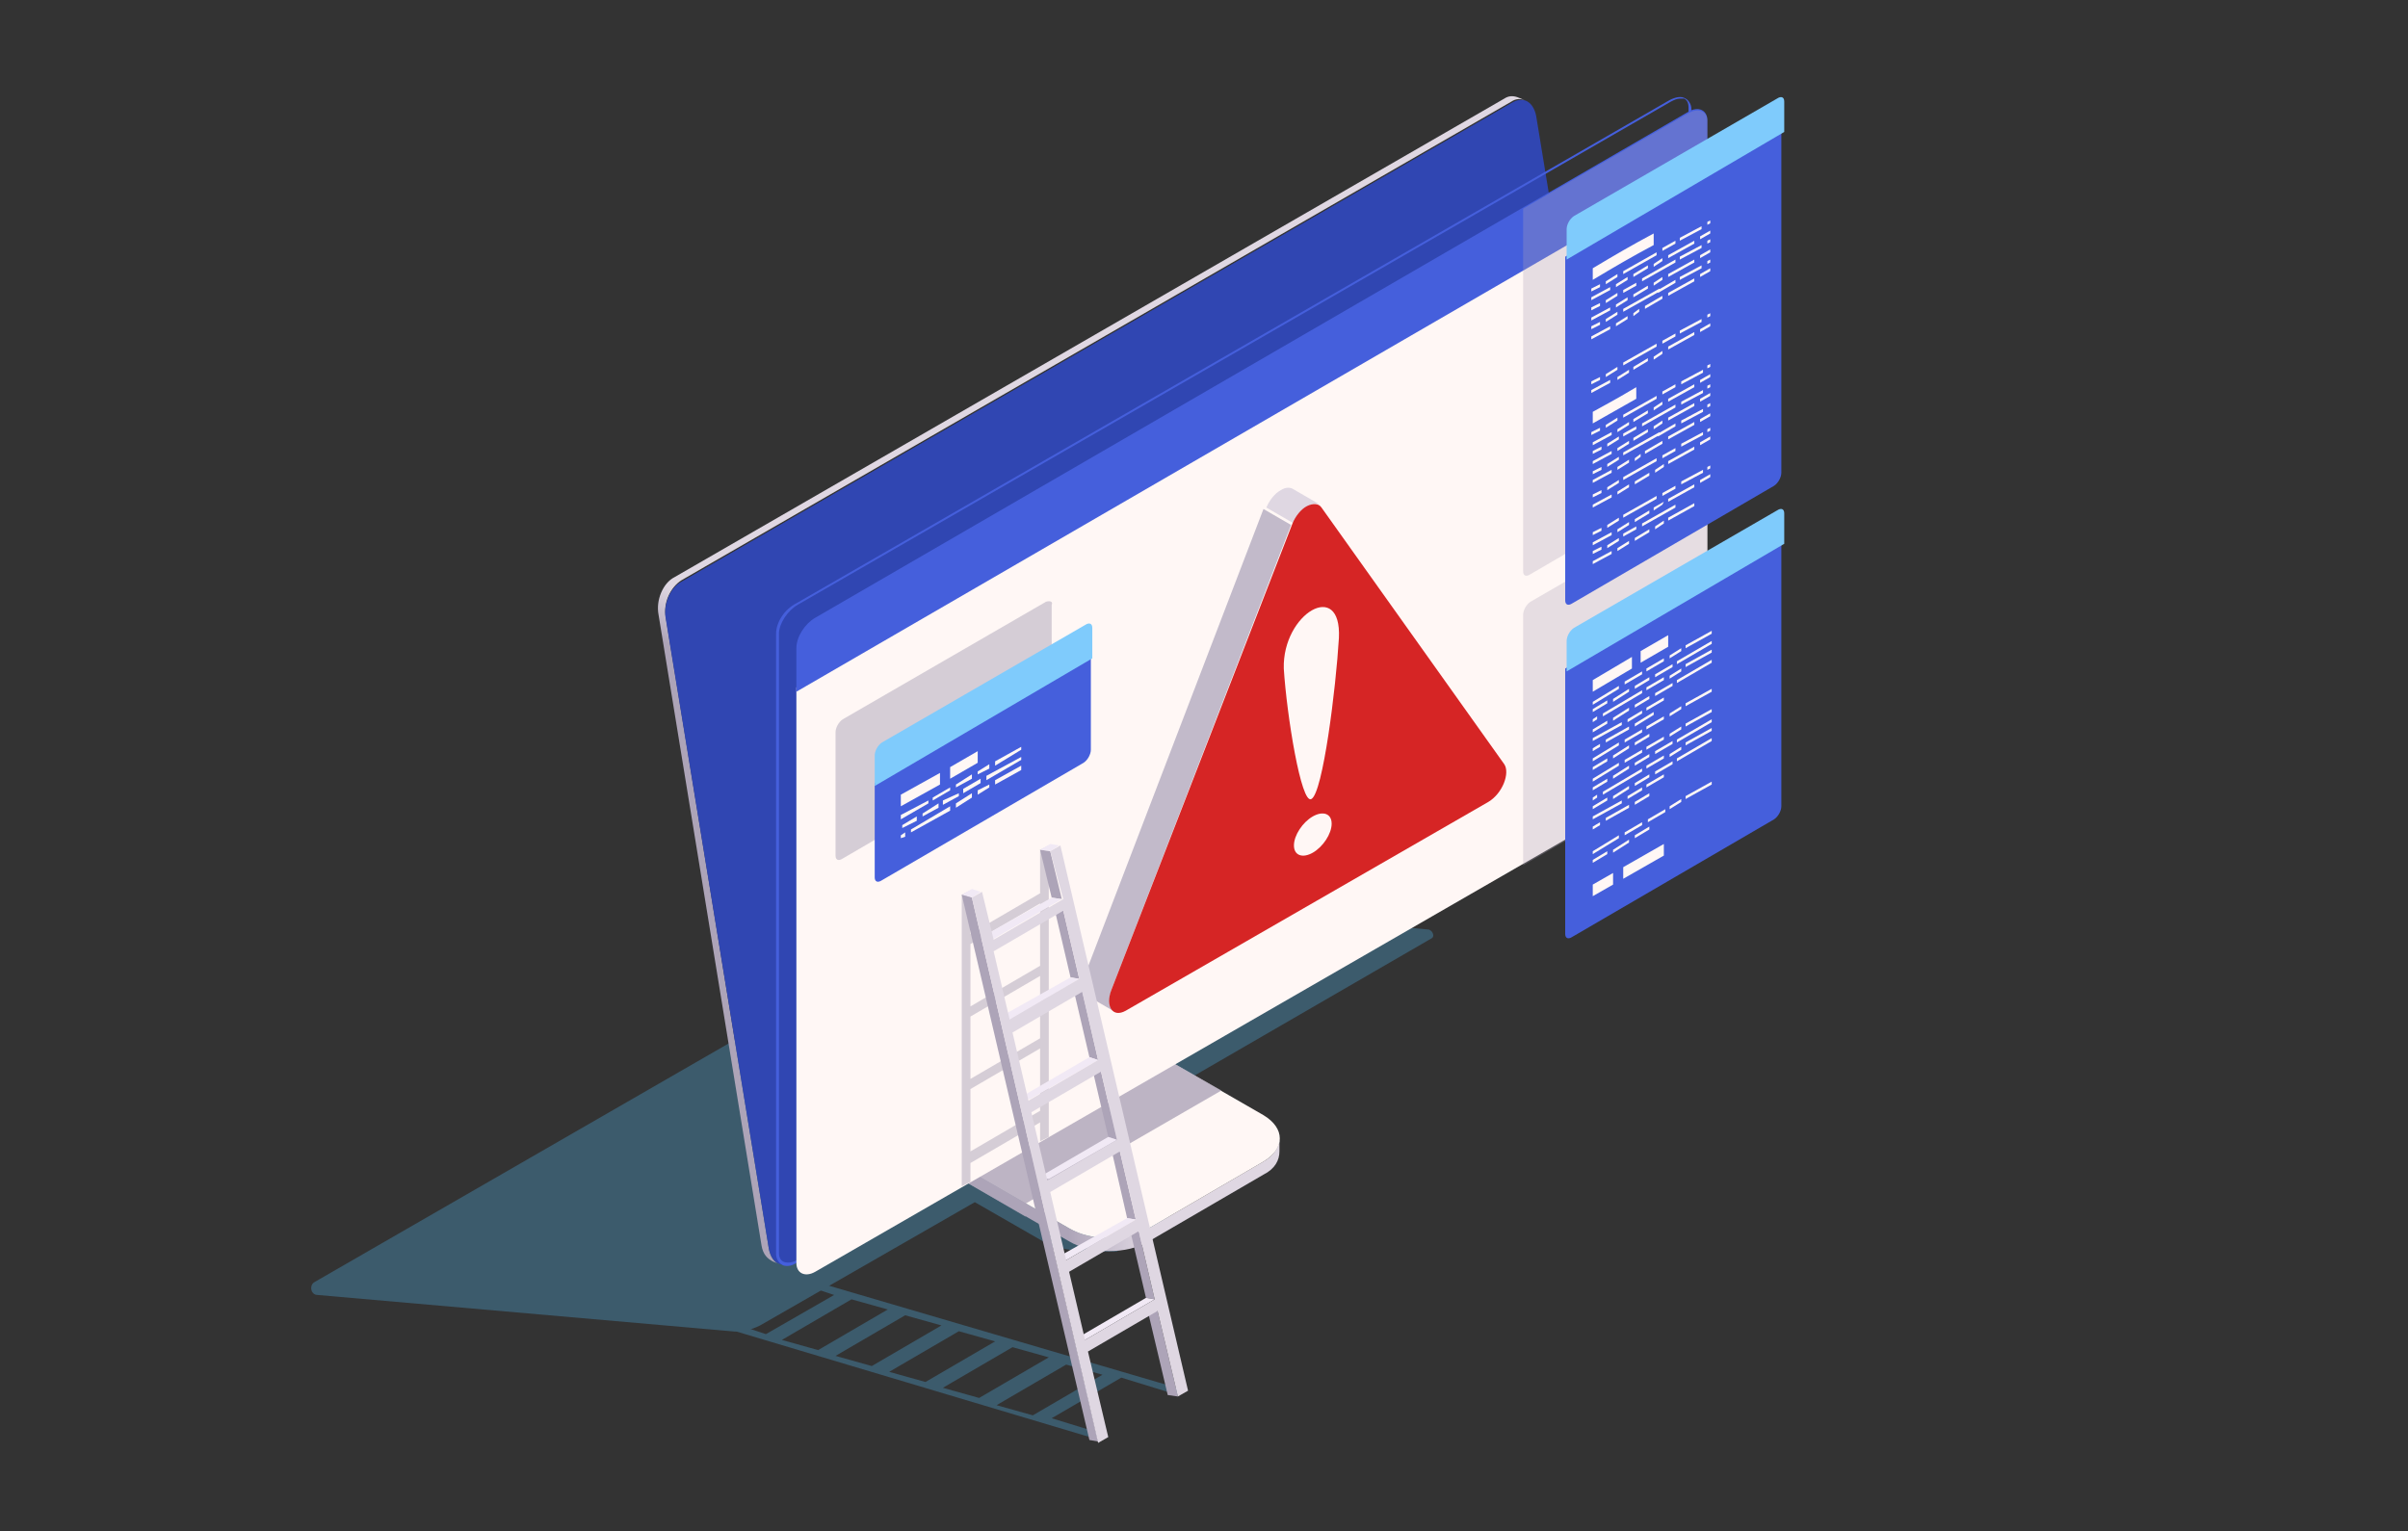 <?xml version="1.0" encoding="utf-8"?>
<!-- Generator: Adobe Illustrator 27.7.0, SVG Export Plug-In . SVG Version: 6.00 Build 0)  -->
<svg version="1.1" id="レイヤー_1" xmlns="http://www.w3.org/2000/svg" xmlns:xlink="http://www.w3.org/1999/xlink" x="0px"
	 y="0px" viewBox="0 0 166 105.6" style="enable-background:new 0 0 166 105.6;" xml:space="preserve">
<rect x="0" y="0" width="166" height="105.6" fill="#333333" stroke="none"/>
<style type="text/css">
	.st0{opacity:0.55;}
	.st1{fill:#437B9B;}
	.st2{enable-background:new    ;}
	.st3{fill:url(#SVGID_1_);}
	.st4{fill:#FFF7F5;}
	.st5{fill:#D9D4D8;}
	.st6{fill:#AEA6BA;}
	.st7{opacity:0.8;fill:#ADA4B8;}
	.st8{fill:url(#SVGID_00000106137418051577342170000001800877230449160881_);}
	.st9{fill:#3046B2;}
	.st10{fill:#455FDC;}
	.st11{opacity:0.6;clip-path:url(#SVGID_00000122706182716999081620000016868210608614684302_);}
	.st12{opacity:0.5;fill:#ADA4B8;}
	.st13{fill:#C2BACA;}
	.st14{fill:#DFD7E2;}
	.st15{fill:#D62525;}
	.st16{fill:#ADA4B8;}
	.st17{fill:#F1E9F5;}
	.st18{fill:#7FCBFC;}
</style>
<g id="_x33_">
	<g>
		<g class="st0">
			<path class="st1" d="M98.5,64.1l-28.8-2.6c-0.8-0.1-1.6,0.1-2.2,0.5L21.7,88.4c-0.4,0.2-0.3,0.9,0.2,0.9l28.5,2.5
				c0.7,0.1,1.4-0.1,2-0.4l14.8-8.5l4.7,2.7c0.7,0.4,1.7,0.6,2.7,0.7c0.6,0,1.7,0,2.4,0c0,0,11.7-7.6,10.1-8.5l-5.5-3.2l17.1-9.9
				C98.9,64.6,98.8,64.2,98.5,64.1z"/>
			<path class="st1" d="M56.6,88.5L56,88.8l1.5,0.5L52.8,92l-1.5-0.5l-0.6,0.3l25.1,7.5l0.6-0.3l-3.9-1.2l4.8-2.8l3.9,1.2l0.6-0.3
				L56.6,88.5z M53.9,92.4l4.8-2.8l2.5,0.7l-4.8,2.8L53.9,92.4z M57.6,93.5l4.8-2.8l2.5,0.7l-4.8,2.8L57.6,93.5z M61.3,94.6l4.8-2.8
				l2.5,0.7l-4.8,2.8L61.3,94.6z M65,95.7l4.8-2.8l2.5,0.7l-4.8,2.8L65,95.7z M71.2,97.6l-2.5-0.7l4.8-2.8l2.5,0.7L71.2,97.6z"/>
		</g>
		<g>
			<g>
				<g>
					<g class="st2">
						<linearGradient id="SVGID_1_" gradientUnits="userSpaceOnUse" x1="73.645" y1="82.392" x2="78.949" y2="82.392">
							<stop  offset="0" style="stop-color:#ADA4B8"/>
							<stop  offset="1" style="stop-color:#DFD7E2"/>
						</linearGradient>
						<path class="st3" d="M87.1,80.1l-7.9,4.6c-1.5,0.9-4,0.9-5.5,0L63.8,79l0,0.9l9.9,5.7c1.5,0.9,4,0.9,5.5,0l7.9-4.6
							c0.8-0.4,1.1-1,1.1-1.6l0-0.9C88.2,79.1,87.8,79.7,87.1,80.1z"/>
						<path class="st4" d="M87.1,76.9l-9.9-5.7L63.8,79l9.9,5.7c1.5,0.9,4,0.9,5.5,0l7.9-4.6C88.6,79.2,88.6,77.8,87.1,76.9z"/>
					</g>
					<g class="st2">
						<g>
							<polygon class="st4" points="65.6,70.1 79.1,62.3 79.8,62.9 66.3,70.7 							"/>
						</g>
						<g>
							<polygon class="st5" points="66.3,70.7 79.8,62.9 77.9,71.6 64.5,79.4 							"/>
						</g>
						<g>
							<polygon class="st6" points="65.6,70.1 66.3,70.7 64.5,79.4 63.8,79 							"/>
						</g>
					</g>
					<polygon class="st7" points="70.7,83.9 70.7,83 84.2,75.2 77.2,71.2 63.8,79 63.8,79.9 					"/>
					
						<linearGradient id="SVGID_00000016068886669380902380000008915859613187401396_" gradientUnits="userSpaceOnUse" x1="59.554" y1="52.019" x2="61.256" y2="48.992">
						<stop  offset="0" style="stop-color:#ADA4B8"/>
						<stop  offset="1" style="stop-color:#DFD7E2"/>
					</linearGradient>
					<path style="fill:url(#SVGID_00000016068886669380902380000008915859613187401396_);" d="M104.6,6.7c-0.3-0.1-0.6-0.1-0.9,0.1
						l-57.2,33c-0.8,0.4-1.3,1.6-1.1,2.6l7.1,43.5c0.1,0.6,0.4,0.9,0.8,1.1l0.5,0.2c-0.4-0.1-0.7-0.5-0.8-1.1l-7.1-43.5
						c-0.2-1,0.3-2.1,1.1-2.6l57.2-33c0.3-0.2,0.6-0.2,0.9-0.1L104.6,6.7z"/>
					<path class="st9" d="M113,51.4L105.9,8c-0.2-1-0.9-1.4-1.7-0.9L47,40.1c-0.8,0.4-1.3,1.6-1.1,2.6L53,86.1
						c0.2,1,0.9,1.4,1.7,0.9l57.2-33C112.7,53.6,113.2,52.4,113,51.4z"/>
				</g>
			</g>
			<g>
				<path class="st10" d="M54.3,87.3c-0.1,0-0.3,0-0.4-0.1c-0.2-0.1-0.4-0.4-0.4-0.7V43.7c0-0.8,0.6-1.7,1.4-2.1l60.2-34.7
					c0.4-0.2,0.8-0.3,1.1-0.1c0.2,0.1,0.4,0.4,0.4,0.7v42.7c0,0.8-0.6,1.7-1.4,2.1L55,87C54.8,87.2,54.5,87.3,54.3,87.3z M115.8,6.8
					c-0.2,0-0.4,0.1-0.6,0.2L55,41.7c-0.7,0.4-1.3,1.3-1.3,2v42.7c0,0.3,0.1,0.5,0.3,0.6c0.2,0.1,0.6,0.1,0.9-0.1l60.2-34.7
					c0.7-0.4,1.3-1.3,1.3-2V7.4c0-0.3-0.1-0.5-0.3-0.6C116,6.8,115.9,6.8,115.8,6.8z"/>
			</g>
			<path class="st4" d="M54.9,47.4v39.7c0,0.7,0.6,1,1.3,0.6l60.2-34.7c0.7-0.4,1.3-1.3,1.3-2.1V11.1L54.9,47.4z"/>
			<path class="st10" d="M117.7,11.3v-3c0-0.7-0.6-1-1.3-0.6L56.2,42.6c-0.7,0.4-1.3,1.3-1.3,2.1v3L117.7,11.3z"/>
		</g>
		<g>
			<defs>
				<path id="SVGID_00000057108760104266392940000010732075169601286578_" d="M116.4,7.8L56.2,42.6c-0.7,0.4-1.3,1.3-1.3,2.1v3
					c0,0,0,39.5,0,39.5c0,0.7,0.6,1,1.3,0.6l60.2-34.7c0.7-0.4,1.3-1.3,1.3-2.1V11.3c0,0,0-3,0-3C117.7,7.7,117.1,7.4,116.4,7.8z"/>
			</defs>
			<clipPath id="SVGID_00000095328835345586392880000004646353179256893119_">
				<use xlink:href="#SVGID_00000057108760104266392940000010732075169601286578_"  style="overflow:visible;"/>
			</clipPath>
			<g style="opacity:0.6;clip-path:url(#SVGID_00000095328835345586392880000004646353179256893119_);">
				<path class="st12" d="M120,33.6c0-0.3-0.2-0.4-0.5-0.2l-14,8.1c-0.3,0.2-0.5,0.6-0.5,0.9v2.1c0,0,0,18.2,0,18.2
					c0,0.3,0.2,0.4,0.5,0.2l13.9-8.1c0.3-0.2,0.5-0.6,0.5-0.9V35.7C120,35.7,120,33.6,120,33.6z"/>
				<path class="st12" d="M120,5.3c0-0.3-0.2-0.4-0.5-0.2l-14,8.1c-0.3,0.2-0.5,0.6-0.5,0.9V16c0,0,0,23.4,0,23.4
					c0,0.3,0.2,0.4,0.5,0.2l13.9-8.1c0.3-0.2,0.5-0.6,0.5-0.9V7.4C120,7.4,120,5.3,120,5.3z"/>
			</g>
		</g>
		<g class="st2">
			<path class="st13" d="M76.6,68.3l12.4-32.1l-1.9-1.1L74.8,67.2c-0.3,0.7-0.2,1.3,0.2,1.5l1.9,1.1C76.5,69.6,76.4,69,76.6,68.3z"
				/>
			<path class="st14" d="M89.1,33.7c-0.2-0.1-0.5-0.1-0.8,0.1c-0.4,0.2-0.8,0.7-1,1.2l1.9,1.1c0.2-0.6,0.6-1,1-1.2
				c0.3-0.2,0.6-0.2,0.8-0.1L89.1,33.7z"/>
			<path class="st15" d="M103.7,52.7L91.1,35c-0.2-0.3-0.6-0.3-1-0.1c-0.4,0.2-0.8,0.7-1,1.2L76.6,68.3c-0.4,1.1,0.1,1.9,1,1.4
				l25-14.4C103.6,54.7,104.1,53.3,103.7,52.7z"/>
		</g>
		<path class="st4" d="M92.3,44c-0.2,3.4-1.1,10.7-1.9,11.1c-0.7,0.4-1.7-5.8-1.9-9C88.4,42.3,92.5,39.9,92.3,44z M90.5,56.3
			c-0.7,0.4-1.3,1.3-1.3,2s0.6,0.9,1.3,0.5s1.3-1.3,1.3-2S91.2,55.9,90.5,56.3z"/>
		<path class="st12" d="M72.3,58.3l-0.6,0.3l0,3l-4.8,2.8l0-3l-0.6,0.3l0,20.1l0.6-0.3l0-1.3l4.8-2.8l0,1.3l0.6-0.3L72.3,58.3z
			 M71.7,71.6l-4.8,2.8l0-4.3l4.8-2.8L71.7,71.6z M71.7,62.3l0,4.3l-4.8,2.8l0-4.3L71.7,62.3z M66.9,79.4l0-4.3l4.8-2.8l0,4.3
			L66.9,79.4z"/>
		<g>
			<polygon class="st16" points="81.2,96.3 80.5,96.2 79.1,90.3 79.8,90.4 			"/>
			<polygon class="st16" points="79.6,89.6 79,89.5 77.9,84.8 78.5,84.9 			"/>
			<polygon class="st17" points="74.8,92.4 74.2,92.3 79,89.5 79.6,89.6 			"/>
			<polygon class="st16" points="78.3,84.1 77.7,84 76.6,79.2 77.2,79.4 			"/>
			<polygon class="st17" points="73.5,86.9 72.9,86.7 77.7,84 78.3,84.1 			"/>
			<polygon class="st16" points="77,78.6 76.4,78.4 75.3,73.7 75.9,73.9 			"/>
			<polygon class="st17" points="72.3,81.3 71.6,81.2 76.4,78.4 77,78.6 			"/>
			<polygon class="st16" points="75.7,73.1 75.1,72.9 74,68.2 74.6,68.3 			"/>
			<polygon class="st17" points="71,75.8 70.3,75.7 75.1,72.9 75.7,73.1 			"/>
			<polygon class="st16" points="74.4,67.5 73.8,67.4 72.7,62.7 73.3,62.8 			"/>
			<polygon class="st16" points="73.2,62 72.5,61.9 71.7,58.6 72.4,58.7 			"/>
			<polygon class="st17" points="72.4,58.7 71.7,58.6 72.4,58.2 73,58.3 			"/>
			<polygon class="st17" points="69.7,70.3 69,70.1 73.8,67.4 74.4,67.5 			"/>
			<polygon class="st17" points="68.4,64.8 67.7,64.6 72.5,61.9 73.2,62 			"/>
			<polygon class="st17" points="67,61.9 66.3,61.7 67,61.3 67.6,61.5 			"/>
			<polygon class="st16" points="75.7,99.4 75.1,99.3 66.3,61.7 67,61.9 			"/>
			<path class="st14" d="M72.4,58.7l0.7-0.4l8.8,37.6l-0.7,0.4l-1.4-5.9L75,93.2l1.4,5.9l-0.7,0.4L67,61.9l0.7-0.4l0.8,3.3l4.8-2.8
				L72.4,58.7z M78.3,84.1l-1.1-4.7l-4.8,2.8l1.1,4.7L78.3,84.1L78.3,84.1z M74.4,67.5l-1.1-4.7l-4.8,2.8l1.1,4.7L74.4,67.5
				L74.4,67.5z M79.6,89.6l-1.1-4.7l-4.8,2.8l1.1,4.7L79.6,89.6L79.6,89.6z M75.7,73.1l-1.1-4.7l-4.8,2.8l1.1,4.7L75.7,73.1
				L75.7,73.1z M77,78.6l-1.1-4.7l-4.8,2.8l1.1,4.7L77,78.6L77,78.6z"/>
		</g>
	</g>
	<path class="st12" d="M72.1,41.5l-14,8.1c-0.3,0.2-0.5,0.6-0.5,0.9v2.1c0,0,0,6.4,0,6.4c0,0.3,0.2,0.4,0.5,0.2l13.9-8.1
		c0.3-0.2,0.5-0.6,0.5-0.9v-6.4c0,0,0-2.1,0-2.1C72.6,41.5,72.4,41.4,72.1,41.5z"/>
	<g>
		<g>
			<path class="st10" d="M107.9,46.1v18.3c0,0.3,0.2,0.4,0.5,0.2l13.9-8.1c0.3-0.2,0.5-0.6,0.5-0.9V37.4L107.9,46.1z"/>
			<path class="st18" d="M123,37.5v-2.1c0-0.3-0.2-0.4-0.5-0.2l-14,8.1c-0.3,0.2-0.5,0.6-0.5,0.9v2.1L123,37.5z"/>
		</g>
		<path class="st4" d="M111.6,47.5l-1.8,1.1l0-0.2l1.8-1.1L111.6,47.5z M113.2,46.3L112,47l0,0.2l1.2-0.7L113.2,46.3z M113.5,46.1
			l0,0.2l1.2-0.7l0-0.2L113.5,46.1z M115.9,44.7l-0.8,0.5l0,0.2l0.8-0.5L115.9,44.7z M118,43.5l-1.8,1l0,0.2l1.8-1L118,43.5z
			 M110.8,48.3l-1,0.6l0,0.2l1-0.6L110.8,48.3z M112.3,47.5l-1.1,0.7l0,0.2l1.1-0.7L112.3,47.5z M112.7,47.3l0,0.2l1-0.6l0-0.2
			L112.7,47.3z M115.3,45.8l-1.2,0.7l0,0.2l1.2-0.7L115.3,45.8z M118,44.2l-2.4,1.4l0,0.2l2.4-1.4L118,44.2z M110.1,49.4l-0.3,0.2
			l0,0.2l0.3-0.2L110.1,49.4z M113.2,47.6l-2.7,1.6l0,0.2l2.7-1.6L113.2,47.6z M113.5,47.4l0,0.2l1.2-0.7l0-0.2L113.5,47.4z
			 M115.9,46.1l-0.8,0.5l0,0.2l0.8-0.5L115.9,46.1z M118,44.8l-1.8,1l0,0.2l1.8-1L118,44.8z M110.8,49.7l-1,0.6l0,0.2l1-0.6
			L110.8,49.7z M112.3,48.8l-1.1,0.7l0,0.2l1.1-0.7L112.3,48.8z M112.7,48.6l0,0.2l1-0.6l0-0.2L112.7,48.6z M115.3,47.1l-1.2,0.7
			l0,0.2l1.2-0.7L115.3,47.1z M118,45.5l-2.4,1.4l0,0.2l2.4-1.4L118,45.5z M111.8,49.8l-2,1.1l0,0.2l2-1.1L111.8,49.8z M113.2,49
			l-1,0.6l0,0.2l1-0.6L113.2,49z M113.5,48.8l0,0.2l1.2-0.7l0-0.2L113.5,48.8z M110.3,51.3l-0.5,0.3l0,0.2l0.5-0.3L110.3,51.3z
			 M112.3,50.1l-1.6,0.9l0,0.2l1.6-0.9L112.3,50.1z M112.7,49.9l0,0.2l1.3-0.8l0-0.2L112.7,49.9z M112.5,45.3l-2.7,1.6l0,0.8
			l2.7-1.6L112.5,45.3z M115,43.8l-1.9,1.1l0,0.8l1.9-1.1L115,43.8z M111.2,60.2l-1.4,0.8l0,0.8l1.4-0.8L111.2,60.2z M114.7,58.2
			l-2.8,1.6l0,0.8l2.8-1.6L114.7,58.2z M111.6,51.2l-1.8,1.1l0,0.2l1.8-1.1L111.6,51.2z M113.2,50.3L112,51l0,0.2l1.2-0.7
			L113.2,50.3z M113.5,50.1l0,0.2l1.2-0.7l0-0.2L113.5,50.1z M115.9,48.7l-0.8,0.5l0,0.2l0.8-0.5L115.9,48.7z M118,47.5l-1.8,1
			l0,0.2l1.8-1L118,47.5z M110.8,52.3l-1,0.6l0,0.2l1-0.6L110.8,52.3z M112.3,51.4l-1.1,0.7l0,0.2l1.1-0.7L112.3,51.4z M112.7,51.2
			l0,0.2l1-0.6l0-0.2L112.7,51.2z M111.6,52.6l-1.8,1.1l0,0.2l1.8-1.1L111.6,52.6z M113.2,51.7l-1.2,0.7l0,0.2l1.2-0.7L113.2,51.7z
			 M113.5,51.5l0,0.2l1.2-0.7l0-0.2L113.5,51.5z M115.9,50.1l-0.8,0.5l0,0.2l0.8-0.5L115.9,50.1z M118,48.9l-1.8,1l0,0.2l1.8-1
			L118,48.9z M110.8,53.7l-1,0.6l0,0.2l1-0.6L110.8,53.7z M112.3,52.8l-1.1,0.7l0,0.2l1.1-0.7L112.3,52.8z M112.7,52.6l0,0.2l1-0.6
			l0-0.2L112.7,52.6z M115.3,51.1l-1.2,0.7l0,0.2l1.2-0.7L115.3,51.1z M118,49.6l-2.4,1.4l0,0.2l2.4-1.4L118,49.6z M110.1,54.8
			l-0.3,0.2l0,0.2l0.3-0.2L110.1,54.8z M113.2,53l-2.7,1.6l0,0.2l2.7-1.6L113.2,53z M113.5,52.8l0,0.2l1.2-0.7l0-0.2L113.5,52.8z
			 M115.9,51.5l-0.8,0.5l0,0.2l0.8-0.5L115.9,51.5z M118,50.2l-1.8,1l0,0.2l1.8-1L118,50.2z M110.8,55l-1,0.6l0,0.2l1-0.6L110.8,55z
			 M112.3,54.2l-1.1,0.7l0,0.2l1.1-0.7L112.3,54.2z M112.7,54l0,0.2l1-0.6l0-0.2L112.7,54z M115.3,52.5l-1.2,0.7l0,0.2l1.2-0.7
			L115.3,52.5z M118,50.9l-2.4,1.4l0,0.2l2.4-1.4L118,50.9z M111.8,55.2l-2,1.1l0,0.2l2-1.1L111.8,55.2z M113.2,54.3l-1,0.6l0,0.2
			l1-0.6L113.2,54.3z M113.5,54.1l0,0.2l1.2-0.7l0-0.2L113.5,54.1z M110.3,56.7l-0.5,0.3l0,0.2l0.5-0.3L110.3,56.7z M112.3,55.5
			l-1.6,0.9l0,0.2l1.6-0.9L112.3,55.5z M112.7,55.3l0,0.2l1-0.6l0-0.2L112.7,55.3z M111.6,57.6l-1.8,1.1l0,0.2l1.8-1.1L111.6,57.6z
			 M113.2,56.7l-1.2,0.7l0,0.2l1.2-0.7L113.2,56.7z M113.6,56.5l0,0.2l1.2-0.7l0-0.2L113.6,56.5z M115.9,55.1l-0.8,0.5l0,0.2
			l0.8-0.5L115.9,55.1z M118,53.9l-1.8,1l0,0.2l1.8-1L118,53.9z M110.8,58.7l-1,0.6l0,0.2l1-0.6L110.8,58.7z M112.3,57.9l-1.1,0.7
			l0,0.2l1.1-0.7L112.3,57.9z M112.7,57.6l0,0.2l1-0.6l0-0.2L112.7,57.6z"/>
	</g>
	<g>
		<g>
			<path class="st10" d="M60.3,54v6.5c0,0.3,0.2,0.4,0.5,0.2l13.9-8.1c0.3-0.2,0.5-0.6,0.5-0.9v-6.5L60.3,54z"/>
			<path class="st18" d="M75.3,45.4v-2.1c0-0.3-0.2-0.4-0.5-0.2l-14,8.1c-0.3,0.2-0.5,0.6-0.5,0.9v2.1L75.3,45.4z"/>
		</g>
		<g>
			<g>
				<polygon class="st4" points="64,55.4 62.1,56.5 62.1,56.2 64,55.2 				"/>
				<polygon class="st4" points="65.5,54.5 64.3,55.2 64.3,55 65.5,54.3 				"/>
				<polygon class="st4" points="65.9,54.1 65.9,54.3 67,53.7 67,53.4 				"/>
				<polygon class="st4" points="68.2,53 67.4,53.4 67.4,53.2 68.2,52.7 				"/>
				<polygon class="st4" points="70.4,51.7 68.6,52.8 68.6,52.5 70.4,51.5 				"/>
				<polygon class="st4" points="63.2,56.6 62.2,57.1 62.2,56.9 63.2,56.3 				"/>
				<polygon class="st4" points="64.7,55.7 63.6,56.3 63.6,56.1 64.7,55.4 				"/>
				<polygon class="st4" points="65,55.2 65,55.5 66.1,54.9 66.1,54.7 				"/>
				<polygon class="st4" points="67.6,54 66.4,54.7 66.4,54.4 67.6,53.7 				"/>
				<polygon class="st4" points="70.4,52.4 68,53.8 68,53.5 70.4,52.2 				"/>
				<polygon class="st4" points="62.4,57.7 62.1,57.8 62.1,57.6 62.4,57.4 				"/>
				<polygon class="st4" points="65.5,55.9 62.8,57.4 62.8,57.2 65.5,55.6 				"/>
				<polygon class="st4" points="65.9,55.4 65.9,55.7 67,55 67,54.7 				"/>
				<polygon class="st4" points="68.2,54.3 67.4,54.8 67.4,54.5 68.2,54.1 				"/>
				<polygon class="st4" points="70.4,53.1 68.6,54.1 68.6,53.8 70.4,52.8 				"/>
			</g>
			<g>
				<polygon class="st4" points="64.8,54.1 62.1,55.6 62.1,54.8 64.8,53.3 				"/>
				<polygon class="st4" points="67.4,52.6 65.5,53.7 65.5,52.9 67.4,51.8 				"/>
			</g>
		</g>
	</g>
	<g>
		<g>
			<path class="st10" d="M107.9,17.7v23.7c0,0.3,0.2,0.4,0.5,0.2l13.9-8.1c0.3-0.2,0.5-0.6,0.5-0.9V9L107.9,17.7z"/>
			<path class="st18" d="M123,9.1V7c0-0.3-0.2-0.4-0.5-0.2l-14,8.1c-0.3,0.2-0.5,0.6-0.5,0.9v2.1L123,9.1z"/>
		</g>
		<path class="st4" d="M110.3,19.8l-0.6,0.3l0-0.2l0.6-0.3L110.3,19.8z M111.5,18.9l-0.8,0.5l0,0.2l0.8-0.5L111.5,18.9z M114.2,17.4
			l-2.3,1.3l0,0.2l2.3-1.3L114.2,17.4z M115.5,16.6l-0.9,0.5l0,0.2l0.9-0.5L115.5,16.6z M115.8,16.4l0,0.2l1.5-0.8l0-0.2L115.8,16.4
			z M117.9,15.2l-0.2,0.1l0,0.2l0.2-0.1L117.9,15.2z M111,19.8l-1.3,0.7l0,0.2l1.3-0.7L111,19.8z M112.2,19.1l-0.8,0.5l0,0.2
			l0.8-0.5L112.2,19.1z M113.6,18.3l-1,0.6l0,0.2l1-0.6L113.6,18.3z M114.6,17.8l-0.6,0.4l0,0.2l0.6-0.4L114.6,17.8z M115,17.6
			l0,0.2l1.8-1l0-0.2L115,17.6z M117.9,15.9l-0.7,0.4l0,0.2l0.7-0.4L117.9,15.9z M110.3,20.9l-0.6,0.3l0,0.2l0.6-0.3L110.3,20.9z
			 M111.5,20.2l-0.8,0.5l0,0.2l0.8-0.5L111.5,20.2z M112.8,19.5l-0.9,0.5l0,0.2l0.9-0.5L112.8,19.5z M115.5,17.9l-2.3,1.3l0,0.2
			l2.3-1.3L115.5,17.9z M115.8,17.7l0,0.2l1.5-0.8l0-0.2L115.8,17.7z M117.9,16.5l-0.2,0.1l0,0.2l0.2-0.1L117.9,16.5z M111,21.2
			l-1.3,0.7l0,0.2l1.3-0.7L111,21.2z M112.2,20.5l-0.8,0.5l0,0.2l0.8-0.5L112.2,20.5z M113.6,19.7l-1,0.6l0,0.2l1-0.6L113.6,19.7z
			 M114.6,19.1l-0.6,0.4l0,0.2l0.6-0.4L114.6,19.1z M115,18.9l0,0.2l1.8-1l0-0.2L115,18.9z M117.9,17.2l-0.7,0.4l0,0.2l0.7-0.4
			L117.9,17.2z M110.3,22.2l-0.6,0.3l0,0.2l0.6-0.3L110.3,22.2z M111.5,21.5l-0.8,0.5l0,0.2l0.8-0.5L111.5,21.5z M114.4,19.9
			l-2.5,1.4l0,0.2l2.5-1.4L114.4,19.9z M115.5,19.3l-1.2,0.7l0,0.2l1.2-0.7L115.5,19.3z M115.8,19.1l0,0.2l1.5-0.8l0-0.2L115.8,19.1
			z M117.9,17.9l-0.2,0.1l0,0.2l0.2-0.1L117.9,17.9z M111,22.5l-1.3,0.7l0,0.2l1.3-0.7L111,22.5z M112.2,21.8l-0.8,0.5l0,0.2
			l0.8-0.5L112.2,21.8z M113,21.3l-0.4,0.3l0,0.2l0.4-0.3L113,21.3z M114.6,20.4l-1.2,0.7l0,0.2l1.2-0.7L114.6,20.4z M115,20.2
			l0,0.2l1.8-1l0-0.2L115,20.2z M117.9,18.5l-0.7,0.4l0,0.2l0.7-0.4L117.9,18.5z M110.3,26l-0.6,0.3l0,0.2l0.6-0.3L110.3,26z
			 M111.5,25.3l-0.8,0.5l0,0.2l0.8-0.5L111.5,25.3z M114.2,23.7l-2.3,1.3l0,0.2l2.3-1.3L114.2,23.7z M115.5,23l-0.9,0.5l0,0.2
			l0.9-0.5L115.5,23z M115.8,22.8l0,0.2l1.5-0.8l0-0.2L115.8,22.8z M117.9,21.6l-0.2,0.1l0,0.2l0.2-0.1L117.9,21.6z M111,26.2
			l-1.3,0.7l0,0.2l1.3-0.7L111,26.2z M112.3,25.5l-0.8,0.5l0,0.2l0.8-0.5L112.3,25.5z M113.6,24.7l-1,0.6l0,0.2l1-0.6L113.6,24.7z
			 M114.6,24.2l-0.6,0.4l0,0.2l0.6-0.4L114.6,24.2z M115,23.9l0,0.2l1.8-1l0-0.2L115,23.9z M117.9,22.3l-0.7,0.4l0,0.2l0.7-0.4
			L117.9,22.3z M110.3,29.5l-0.6,0.3l0,0.2l0.6-0.3L110.3,29.5z M111.5,28.8l-0.8,0.5l0,0.2l0.8-0.5L111.5,28.8z M114.2,27.3
			l-2.3,1.3l0,0.2l2.3-1.3L114.2,27.3z M115.5,26.5l-0.9,0.5l0,0.2l0.9-0.5L115.5,26.5z M115.9,26.3l0,0.2l1.5-0.8l0-0.2L115.9,26.3
			z M117.9,25.1l-0.2,0.1l0,0.2l0.2-0.1L117.9,25.1z M111.1,29.8l-1.3,0.7l0,0.2l1.3-0.7L111.1,29.8z M112.3,29.1l-0.8,0.5l0,0.2
			l0.8-0.5L112.3,29.1z M113.6,28.3l-1,0.6l0,0.2l1-0.6L113.6,28.3z M114.6,27.7l-0.6,0.4l0,0.2l0.6-0.4L114.6,27.7z M115,27.5
			l0,0.2l1.8-1l0-0.2L115,27.5z M117.9,25.8l-0.7,0.4l0,0.2l0.7-0.4L117.9,25.8z M110.4,30.8l-0.6,0.3l0,0.2l0.6-0.3L110.4,30.8z
			 M111.6,30.1l-0.8,0.5l0,0.2l0.8-0.5L111.6,30.1z M112.8,29.4l-0.9,0.5l0,0.2l0.9-0.5L112.8,29.4z M115.5,27.9l-2.3,1.3l0,0.2
			l2.3-1.3L115.5,27.9z M115.9,27.7l0,0.2l1.5-0.8l0-0.2L115.9,27.7z M117.9,26.5l-0.2,0.1l0,0.2l0.2-0.1L117.9,26.5z M111.1,31.1
			l-1.3,0.7l0,0.2l1.3-0.7L111.1,31.1z M112.3,30.4l-0.8,0.5l0,0.2l0.8-0.5L112.3,30.4z M113.6,29.6l-1,0.6l0,0.2l1-0.6L113.6,29.6z
			 M114.6,29l-0.6,0.4l0,0.2l0.6-0.4L114.6,29z M115,28.8l0,0.2l1.8-1l0-0.2L115,28.8z M117.9,27.1l-0.7,0.4l0,0.2l0.7-0.4
			L117.9,27.1z M110.4,32.2l-0.6,0.3l0,0.2l0.6-0.3L110.4,32.2z M111.6,31.5l-0.8,0.5l0,0.2l0.8-0.5L111.6,31.5z M114.4,29.8
			l-2.5,1.4l0,0.2l2.5-1.4L114.4,29.8z M115.5,29.2l-1.2,0.7l0,0.2l1.2-0.7L115.5,29.2z M115.9,29l0,0.2l1.5-0.8l0-0.2L115.9,29z
			 M117.9,27.8l-0.2,0.1l0,0.2l0.2-0.1L117.9,27.8z M111.1,32.4l-1.3,0.7l0,0.2l1.3-0.7L111.1,32.4z M112.3,31.7l-0.8,0.5l0,0.2
			l0.8-0.5L112.3,31.7z M113.1,31.3l-0.4,0.3l0,0.2l0.4-0.3L113.1,31.3z M114.6,30.4l-1.2,0.7l0,0.2l1.2-0.7L114.6,30.4z M115,30.1
			l0,0.2l1.8-1l0-0.2L115,30.1z M117.9,28.5l-0.7,0.4l0,0.2l0.7-0.4L117.9,28.5z M110.4,36.4l-0.6,0.3l0,0.2l0.6-0.3L110.4,36.4z
			 M111.6,35.7l-0.8,0.5l0,0.2l0.8-0.5L111.6,35.7z M114.2,34.2l-2.3,1.3l0,0.2l2.3-1.3L114.2,34.2z M115.5,33.5l-0.9,0.5l0,0.2
			l0.9-0.5L115.5,33.5z M115.9,33.2l0,0.2l1.5-0.8l0-0.2L115.9,33.2z M117.9,32.1l-0.2,0.1l0,0.2l0.2-0.1L117.9,32.1z M111.1,36.7
			l-1.3,0.7l0,0.2l1.3-0.7L111.1,36.7z M112.3,36l-0.8,0.5l0,0.2l0.8-0.5L112.3,36z M113.7,35.2l-1,0.6l0,0.2l1-0.6L113.7,35.2z
			 M114.7,34.6L114,35l0,0.2l0.6-0.4L114.7,34.6z M115,34.4l0,0.2l1.8-1l0-0.2L115,34.4z M117.9,32.7l-0.7,0.4l0,0.2l0.7-0.4
			L117.9,32.7z M110.4,37.7l-0.6,0.3l0,0.2l0.6-0.3L110.4,37.7z M111.6,37.1l-0.8,0.5l0,0.2l0.8-0.5L111.6,37.1z M112.8,36.3
			l-0.9,0.5l0,0.2l0.9-0.5L112.8,36.3z M115.5,34.8l-2.3,1.3l0,0.2l2.3-1.3L115.5,34.8z M111.1,38l-1.3,0.7l0,0.2l1.3-0.7L111.1,38z
			 M112.3,37.3l-0.8,0.5l0,0.2l0.8-0.5L112.3,37.3z M113.7,36.5l-1,0.6l0,0.2l1-0.6L113.7,36.5z M114.7,35.9l-0.6,0.4l0,0.2l0.6-0.4
			L114.7,35.9z M115,35.7l0,0.2l1.8-1l0-0.2L115,35.7z M110.4,33.8l-0.6,0.3l0,0.2l0.6-0.3L110.4,33.8z M111.6,33.1l-0.8,0.5l0,0.2
			l0.8-0.5L111.6,33.1z M114.2,31.6l-2.3,1.3l0,0.2l2.3-1.3L114.2,31.6z M115.5,30.9l-0.9,0.5l0,0.2l0.9-0.5L115.5,30.9z
			 M115.9,30.6l0,0.2l1.5-0.8l0-0.2L115.9,30.6z M117.9,29.5l-0.2,0.1l0,0.2l0.2-0.1L117.9,29.5z M111.1,34.1l-1.3,0.7l0,0.2
			l1.3-0.7L111.1,34.1z M112.3,33.4l-0.8,0.5l0,0.2l0.8-0.5L112.3,33.4z M113.7,32.6l-1,0.6l0,0.2l1-0.6L113.7,32.6z M114.7,32
			l-0.6,0.4l0,0.2l0.6-0.4L114.7,32z M115,31.8l0,0.2l1.8-1l0-0.2L115,31.8z M117.9,30.1l-0.7,0.4l0,0.2l0.7-0.4L117.9,30.1z
			 M109.8,18.5l0,0.8c1.5-0.9,2.7-1.6,4.2-2.4l0-0.8C112.5,16.9,111.3,17.6,109.8,18.5z M109.8,28.4l0,0.8c0.7-0.4,1.4-0.8,3-1.7
			l0-0.8C111.3,27.6,110.5,28,109.8,28.4z"/>
	</g>
</g>
</svg>
